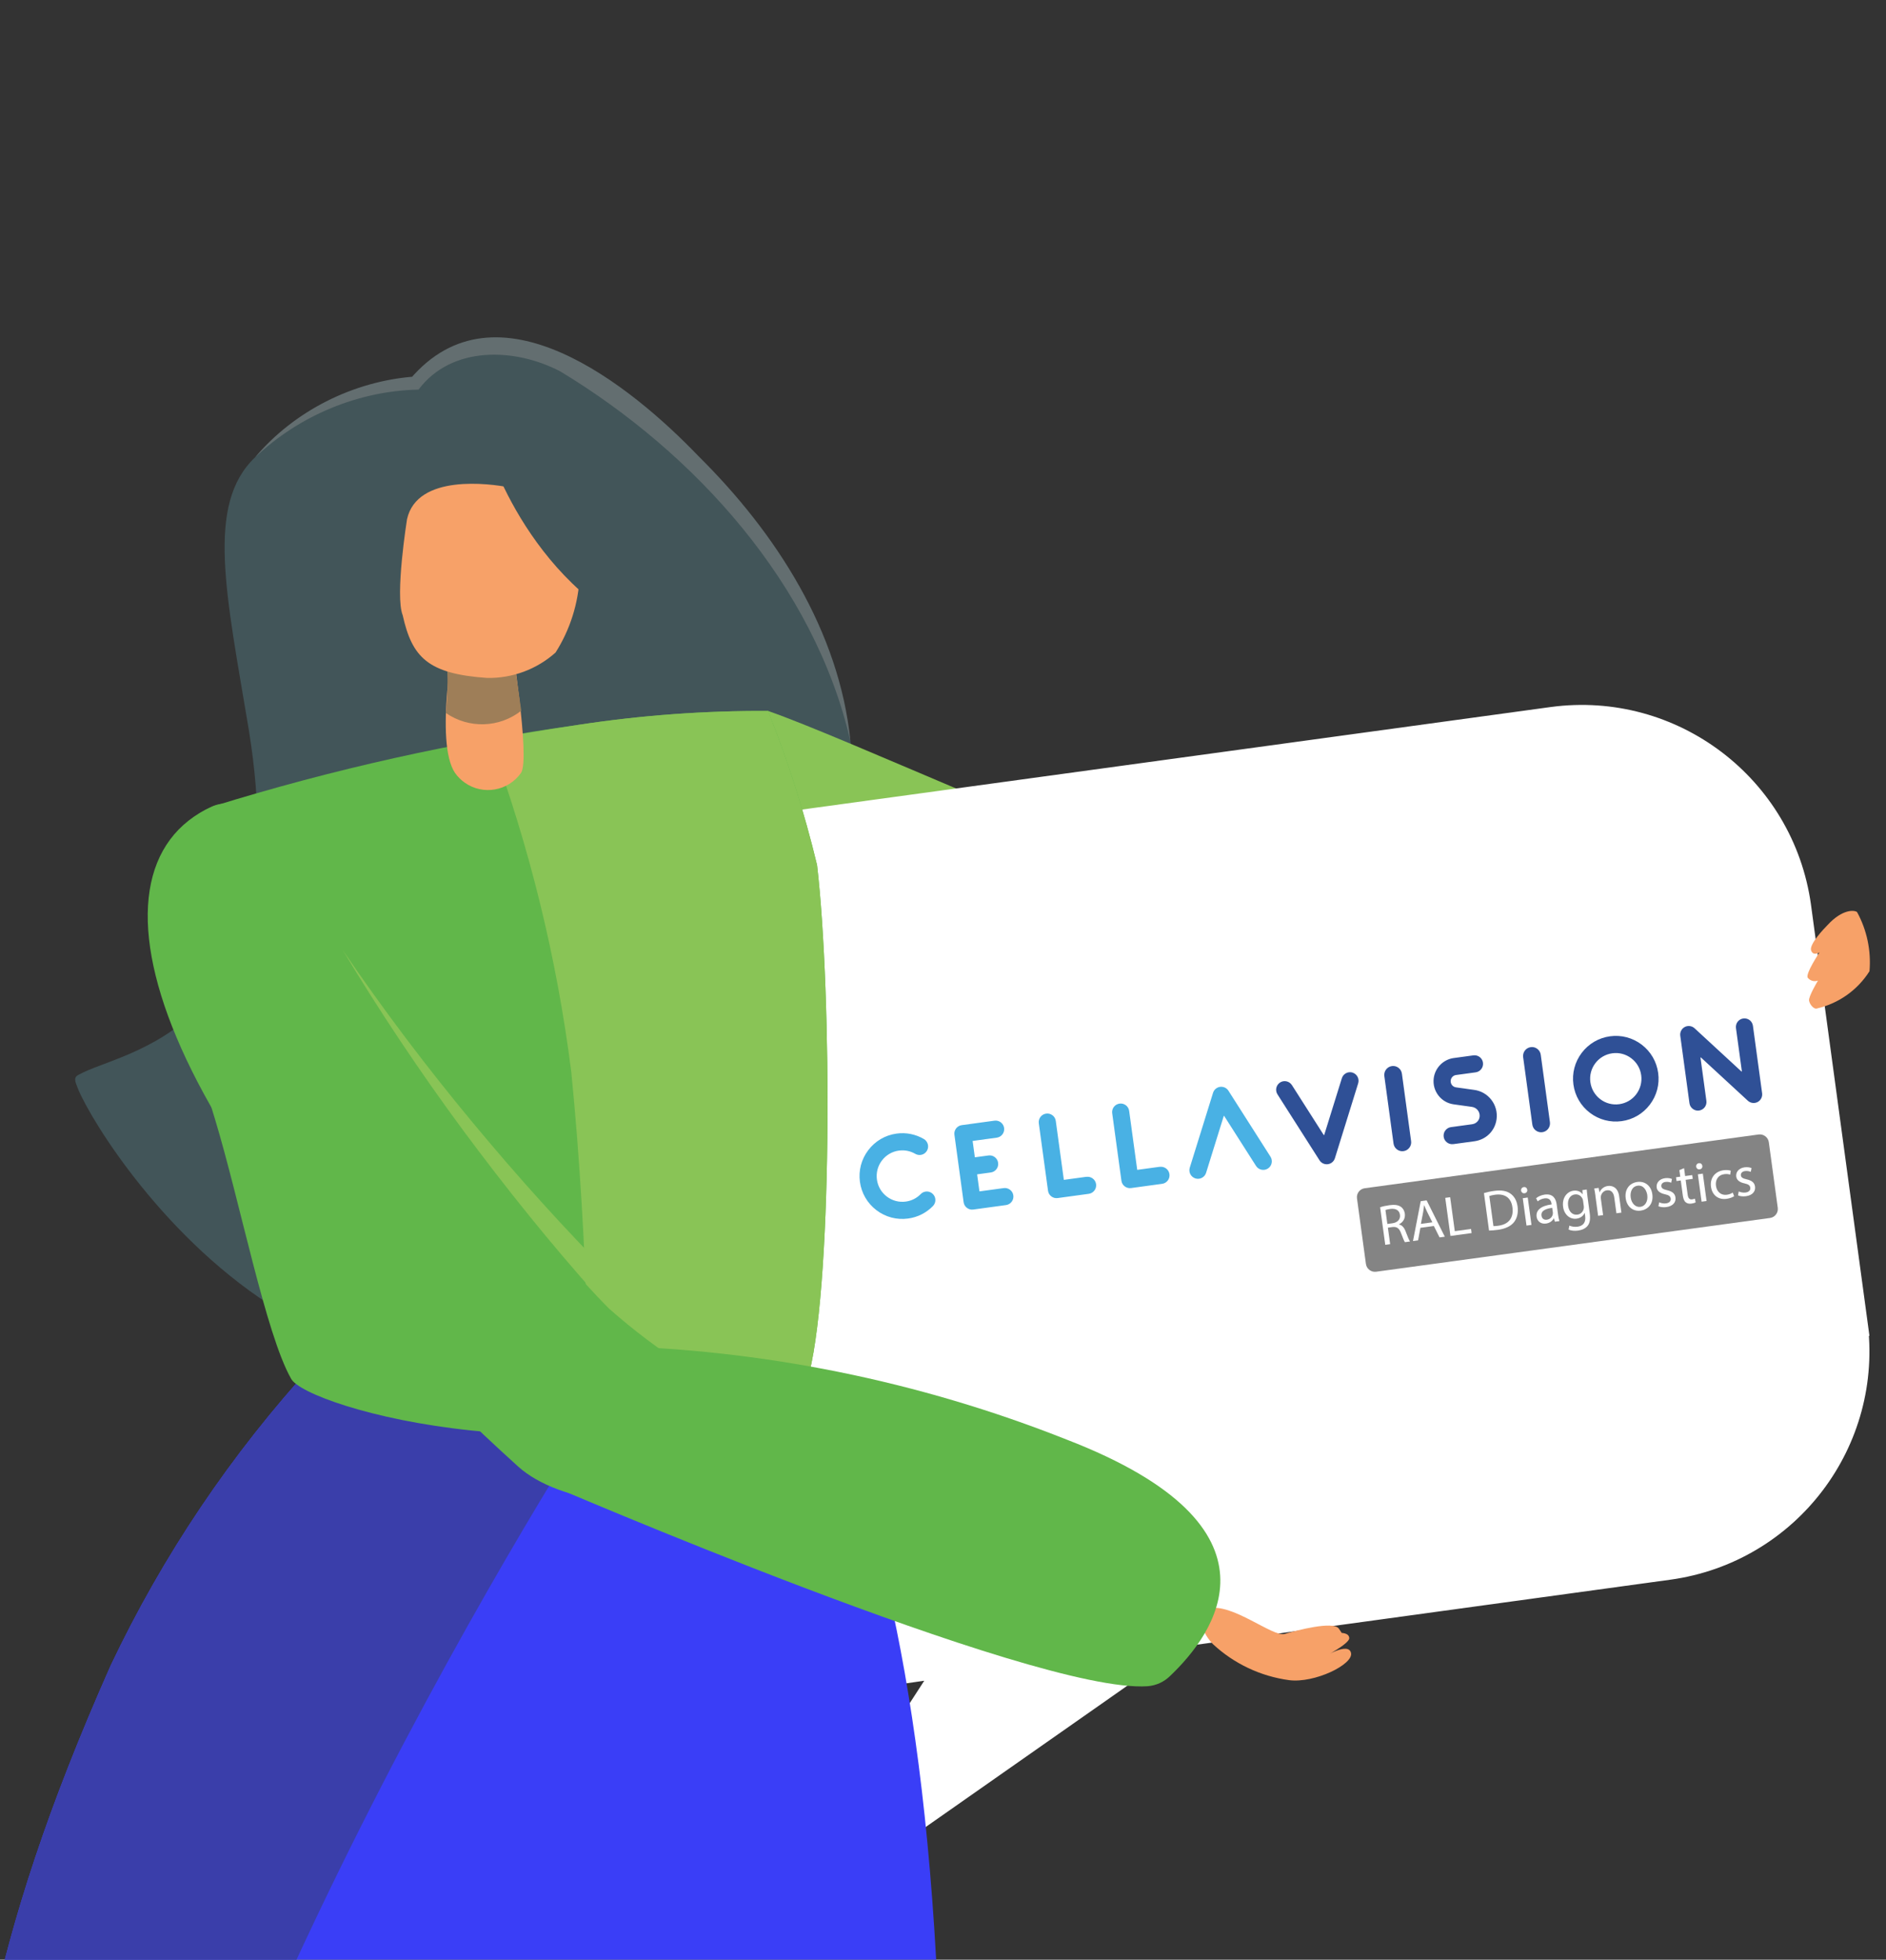 <?xml version="1.0" encoding="UTF-8"?>
<svg xmlns="http://www.w3.org/2000/svg" version="1.2" viewBox="0 0 74.28 77.18">
  <rect x="0" y="0" width="74.28" height="77.18" fill="#333333" stroke="none"/>
  <!-- Generator: Adobe Illustrator 28.7.1, SVG Export Plug-In . SVG Version: 1.2.0 Build 142)  -->
  <g>
    <g id="Calque_1">
      <g>
        <g id="Calque_3">
          <path d="M25.222,16.331c6.143,5.266,7.715,9.575,8.274,12.872,1.743,10.406-1.158,15.905-4.766,19.332-13.989,13.261-24.57-3.053-25.65-5.633-.076-.221-.223-.446-.004-.563,1.778-1.014,8.653-1.521,6.731-13.55-.901-5.404-1.711-8.917.236-10.775,1.655-1.743,3.913-2.789,6.313-2.926,0,0,2.722-4.024,8.865,1.242Z" fill="#425559"></path>
          <path d="M10.044,18.015c1.536-1.822,3.859-3.007,6.298-3.186,0,0-.201.114-.201.114,3.415-4.049,8.707.245,11.378,3.032,3.044,3.012,5.542,6.895,5.977,11.228-1.415-6.183-6.128-11.372-11.427-14.575-1.795-.939-4.283-1.019-5.585.716-2.352.049-4.684,1.005-6.439,2.67h0Z" fill="#636e70"></path>
          <path d="M30.25,28c-4.42,2.73,1.75,9.59,21.08,15.44,1.99.78,4.251-.032,5.29-1.9l1.38-3.63c-2.481-.306-4.928-.841-7.31-1.6-7.69-2.78-17.53-7.31-20.44-8.31Z" fill="#89c456"></path>
          <path d="M45.09,43.55s18.51-.41,22.46-2.55c.3-.16,2-.77,2.17-1.09.87-2.17.52-7-9.08-6.42-6.271.311-12.435,1.743-18.2,4.23,0,0,1.81.86,2.65,5.83Z" fill="#c1dcf2"></path>
          <path d="M73,52l-2.21-16.3c-.651-4.677-4.96-7.949-9.64-7.32l-33.15,4.54c-4.673.636-7.947,4.94-7.311,9.613,0,.002,0,.005,0,.007h0l2.2,16.36c.641,4.669,4.94,7.938,9.61,7.31h0l5-.72-6,9.28,14.9-10.44,19.31-2.65c4.673-.642,7.94-4.95,7.298-9.623-.003-.019-.005-.038-.008-.057Z" fill="#fff" stroke="#fff" stroke-miterlimit="10" stroke-width="1.08"></path>
          <g>
            <path d="M35.403,45.315c.225-.031.447.013.644.127.078.045.169.058.256.035.087-.023.16-.079.205-.157.045-.078.058-.169.034-.256-.022-.084-.075-.155-.148-.2-.01-.007-.021-.013-.033-.016.008.002.016.006.024.01-.327-.19-.699-.264-1.074-.213-.446.061-.841.292-1.114.652-.273.36-.39.803-.329,1.249s.292.843.651,1.116c.359.273.802.389,1.248.328.375-.051.713-.221.977-.492.063-.065.097-.15.096-.24-.001-.09-.037-.174-.102-.237-.064-.063-.149-.097-.239-.096-.09.001-.174.037-.237.102-.159.163-.361.265-.586.295-.268.037-.534-.034-.749-.197-.215-.164-.354-.402-.39-.67s.033-.534.197-.75c.163-.215.401-.354.669-.391M36.385,44.858s.005.004.009.006h0s-.006-.004-.009-.006M38.305,44.938s.004-.004.007-.004l.946-.129c.089-.012.168-.058.223-.13.054-.072.078-.161.066-.25s-.058-.168-.13-.223c-.072-.055-.16-.078-.249-.066l-1.29.176c-.089.012-.168.058-.223.13-.054.072-.078.16-.065.25l.362,2.655c.012.089.058.169.13.223.072.055.16.078.249.066l1.29-.176c.089-.012.168-.058.223-.13.055-.072.078-.16.066-.25s-.059-.169-.13-.223c-.072-.054-.16-.078-.249-.066l-.946.129s-.005,0-.007-.002c-.002-.001-.003-.004-.004-.006l-.089-.653s0-.005.002-.007c.002-.002.004-.004.007-.004l.528-.072c.089-.012.168-.058.223-.13.055-.072.078-.161.066-.25-.012-.09-.059-.169-.13-.224-.072-.055-.16-.078-.249-.066l-.528.072s-.005,0-.007-.002c-.002-.002-.003-.004-.004-.006l-.085-.625s0-.005.002-.007M42.789,46.346l-.88.12s-.005,0-.007-.002c-.002-.001-.004-.004-.004-.006l-.316-2.312c-.012-.089-.058-.169-.13-.223-.072-.054-.161-.078-.25-.065-.089.012-.169.059-.223.13-.054.072-.078.161-.066.25l.363,2.657c.012.089.058.169.13.223.072.055.16.078.25.066l1.224-.167c.089-.012.168-.058.223-.13.055-.072.078-.16.066-.25s-.059-.169-.13-.223c-.072-.054-.161-.078-.25-.066M45.679,45.952l-.88.12s-.006,0-.007-.002c-.002-.001-.003-.004-.004-.006l-.316-2.312c-.012-.089-.059-.169-.13-.223-.072-.054-.16-.078-.25-.065s-.168.058-.223.13c-.054.072-.078.161-.065.25l.363,2.657c.012.089.058.169.13.223.072.055.16.078.249.066l1.224-.167c.089-.012.168-.058.223-.13.054-.072.078-.16.066-.25s-.059-.169-.13-.223c-.072-.054-.16-.078-.25-.066M50.038,45.555c.048.076.064.167.045.255s-.072.163-.148.212c-.157.1-.366.054-.466-.103l-1.254-1.967s-.006-.005-.01-.005c-.004,0-.007.003-.008.007l-.695,2.235c-.027.086-.086.157-.165.198-.08.042-.171.05-.257.023-.086-.027-.156-.086-.198-.166-.042-.08-.05-.171-.023-.257l.917-2.949c.039-.125.148-.217.277-.234.13-.017.259.042.329.153l1.656,2.598Z" fill="#49b1e4"></path>
            <path d="M50.876,42.726c-.006-.008-.012-.016-.021-.021.009.006.015.013.021.021M53.271,42.242c-.178-.055-.367.044-.422.222l-.695,2.235s-.005.006-.008.007c-.004,0-.008-.001-.01-.004l-1.254-1.967s-.003-.004-.005-.006c0,0-.001-.001-.002-.002,0,0,0,0,0,0,0,0,0,0,0,0-.006-.008-.012-.016-.021-.022.009.006.015.013.021.022,0,0,.002,0,.002.002-.048-.072-.122-.123-.207-.142-.088-.019-.179-.004-.254.045s-.128.124-.148.212c-.019.088-.003.179.045.255l1.656,2.598c.07.11.199.171.329.153.13-.017.238-.109.277-.234l.916-2.949c.027-.086.019-.178-.023-.258-.042-.08-.112-.139-.198-.166M50.878,42.728s0,0,0,0c0,0,0,0,0,0M54.821,41.986c-.092.013-.174.06-.231.135-.056.074-.08.166-.068.259l.362,2.657c.013.093.06.175.134.231.075.056.166.081.259.068.093-.013.175-.061.231-.135.056-.075.081-.166.068-.259l-.362-2.657c-.013-.093-.061-.175-.135-.231-.075-.057-.166-.081-.259-.068M57.238,45.059c-.089.012-.178-.011-.249-.066-.072-.055-.118-.134-.13-.223s.011-.178.066-.25c.055-.072.134-.118.223-.13l.809-.11c.008-.002.015-.003.023-.004,0,0,.002,0,.004,0,.154-.023.27-.139.29-.29.012-.093-.013-.186-.071-.26-.058-.074-.142-.122-.239-.134.004,0,.007,0,.011,0-.004,0-.008,0-.011,0l-.701-.098c-.244-.031-.46-.155-.611-.349-.15-.195-.216-.436-.185-.679.051-.402.365-.728.763-.793.056-.009.675-.093.798-.109.09-.012.178.011.25.066.071.055.118.134.129.224.025.184-.105.354-.289.379-.279.037-.737.099-.779.106-.106.017-.189.104-.203.212-.008.065.01.129.049.181.04.051.099.085.167.093l.702.098c.272.035.514.173.682.39.168.217.241.487.207.759-.058.457-.406.808-.866.874l-.837.114ZM60.288,41.24c-.092.013-.174.06-.231.135-.056.074-.08.166-.068.259l.362,2.657c.013.093.06.175.135.231.075.056.167.081.259.068s.175-.061.231-.135c.056-.075.08-.166.068-.259l-.362-2.657c-.013-.093-.06-.175-.135-.231-.074-.057-.166-.081-.259-.068M64.442,43.097c.163-.215.233-.481.197-.749s-.175-.506-.39-.669c-.215-.164-.481-.234-.748-.197s-.505.175-.668.39c-.163.215-.233.481-.196.749s.175.505.39.669c.215.164.481.234.748.197s.504-.175.668-.39M64.657,41.141c.359.273.589.669.65,1.115s-.055.89-.328,1.249c-.272.359-.668.59-1.113.65s-.889-.056-1.247-.328c-.358-.273-.589-.669-.65-1.115s.056-.889.328-1.248c.273-.359.668-.59,1.113-.651s.889.056,1.247.328M68.838,43.35l-1.847-1.703s-.008-.003-.012-.001c-.003.002-.006.006-.005.01l.232,1.7c.012.089-.011.178-.065.25-.055.072-.134.118-.223.131s-.178-.011-.249-.066c-.072-.054-.118-.133-.13-.223l-.362-2.657c-.019-.141.053-.279.178-.345.126-.066.28-.045.385.051l1.847,1.703s.007.003.011.001c.004-.002.006-.006.005-.01l-.232-1.7c-.012-.089.011-.178.065-.25.055-.072.134-.118.223-.13s.178.011.25.065c.071.055.118.134.13.224l.362,2.657c.019.141-.053.279-.178.345-.125.065-.28.045-.384-.051" fill="#2f5096"></path>
            <path d="M69.712,47.968l-15.514,2.117c-.194.026-.374-.111-.401-.305l-.352-2.582c-.027-.194.11-.375.305-.401l15.514-2.117c.194-.026.374.111.401.305l.352,2.582c.027.194-.111.375-.305.401" fill="#848484"></path>
            <path d="M54.355,47.547c.095-.034.234-.064.367-.082.207-.028.345-.009.45.063.085.057.141.153.157.269.027.198-.08.347-.23.421v.007c.122.024.205.122.262.273.078.203.133.342.172.396l-.2.027c-.03-.039-.081-.164-.149-.345-.073-.201-.163-.268-.34-.251l-.182.025.089.65-.193.026-.202-1.48ZM54.641,48.204l.198-.027c.207-.028.322-.16.299-.331-.026-.194-.178-.259-.383-.234-.093.013-.159.031-.189.044l.075.548Z" fill="#fff"></path>
            <path d="M55.942,48.357l-.091.493-.2.027.304-1.57.233-.032.716,1.431-.207.028-.225-.45-.531.072ZM56.413,48.139l-.206-.412c-.047-.093-.081-.179-.115-.263h-.004c-.01.093-.022.187-.039.283l-.087.454.451-.062Z" fill="#fff"></path>
            <polygon points="56.921 47.176 57.114 47.15 57.297 48.488 57.937 48.4 57.959 48.563 57.126 48.676 56.921 47.176" fill="#fff"></polygon>
            <path d="M58.445,46.988c.116-.034.254-.066.407-.087.278-.038.484,0,.632.104.15.104.252.267.285.51.033.245-.015.456-.136.613-.121.159-.342.267-.633.306-.138.019-.255.028-.354.03l-.201-1.476ZM58.819,48.289c.05.002.122-.005.197-.016.413-.056.606-.318.551-.724-.046-.354-.277-.552-.686-.496-.1.014-.174.033-.224.051l.162,1.184Z" fill="#fff"></path>
            <path d="M60.151,46.858c.011.067-.03.127-.108.137-.069.009-.125-.037-.134-.104-.009-.069.034-.129.106-.139.073-.01.127.037.137.106M59.974,47.19l.196-.027.147,1.078-.196.027-.147-1.078Z" fill="#fff"></path>
            <path d="M61.238,48.116l-.034-.134h-.007c-.048.094-.154.185-.307.206-.218.03-.35-.109-.371-.265-.036-.261.176-.435.592-.489l-.003-.022c-.012-.089-.058-.246-.278-.216-.1.014-.2.059-.269.118l-.062-.123c.081-.07.205-.125.341-.144.329-.045.44.169.469.385l.055.403c.013.093.03.184.053.256l-.178.024ZM61.134,47.57c-.214.025-.451.096-.423.305.017.127.11.175.21.162.14-.019.217-.12.236-.216.004-.021.005-.044.003-.064l-.026-.187Z" fill="#fff"></path>
            <path d="M62.494,46.846c.006.079.014.166.031.297l.085.626c.034.247.005.405-.086.513-.091.112-.238.164-.374.183-.129.018-.275.006-.37-.04l.029-.156c.077.035.194.06.327.042.2-.027.332-.152.295-.424l-.016-.12h-.004c-.046.109-.151.205-.318.228-.267.036-.489-.165-.53-.463-.05-.365.16-.604.406-.638.187-.025.302.058.361.141h.004s-.013-.164-.013-.164l.171-.023ZM62.35,47.299c-.005-.033-.011-.062-.023-.088-.051-.109-.159-.189-.302-.17-.187.025-.299.202-.265.451.029.212.16.373.371.344.12-.016.219-.107.244-.237.007-.035.006-.073.001-.107l-.026-.194Z" fill="#fff"></path>
            <path d="M62.837,47.097c-.015-.111-.03-.202-.049-.29l.173-.024.035.176h.004c.039-.11.15-.227.328-.252.149-.02.392.037.443.407l.088.643-.196.027-.085-.621c-.024-.174-.108-.31-.293-.284-.129.018-.216.123-.235.236-.006.026-.005.06,0,.093l.088.648-.196.027-.107-.786Z" fill="#fff"></path>
            <path d="M65.077,47.034c.054.399-.197.61-.458.645-.291.04-.545-.143-.591-.484-.049-.361.157-.604.455-.645.309-.042.549.154.594.484M64.225,47.161c.032.236.192.396.383.369.187-.025.303-.22.27-.463-.025-.183-.148-.402-.379-.37s-.302.259-.274.464" fill="#fff"></path>
            <path d="M65.345,47.351c.063.03.171.056.269.043.142-.019.199-.1.187-.189-.013-.094-.075-.137-.227-.171-.203-.043-.309-.137-.326-.266-.024-.174.097-.335.328-.367.109-.015.209.003.274.031l-.03.149c-.046-.021-.129-.046-.229-.032-.116.016-.171.091-.16.171.012.089.082.12.23.155.196.046.305.126.327.286.026.189-.103.343-.358.378-.118.016-.231.002-.312-.032l.028-.156Z" fill="#fff"></path>
            <path d="M66.327,46.008l.042.309.28-.038.02.149-.28.038.079.581c.018.134.066.204.175.189.051-.007.088-.019.111-.029l.029.146c-.036.021-.094.04-.17.05-.091.012-.168-.007-.222-.054-.063-.05-.096-.143-.114-.27l-.08-.588-.167.023-.02-.149.167-.023-.035-.258.184-.077Z" fill="#fff"></path>
            <path d="M67.046,45.917c.011.067-.03.127-.108.137-.069.009-.125-.037-.134-.104-.009-.069.034-.129.106-.139.073-.01.127.037.137.106M66.87,46.249l.196-.027.147,1.078-.196.027-.147-1.078Z" fill="#fff"></path>
            <path d="M68.298,47.111c-.048.034-.156.085-.3.104-.325.044-.566-.147-.611-.477-.045-.332.148-.603.5-.651.116-.016.222,0,.279.019l-.024.157c-.05-.02-.127-.035-.234-.02-.247.034-.355.234-.325.459.034.249.215.381.428.352.111-.015.181-.054.233-.086l.053.142Z" fill="#fff"></path>
            <path d="M68.479,46.923c.063.03.171.056.269.043.142-.019.199-.1.187-.189-.013-.094-.075-.137-.227-.171-.203-.043-.309-.137-.326-.266-.024-.174.097-.335.328-.367.109-.015.209.003.274.031l-.03.149c-.046-.021-.129-.046-.229-.032-.116.016-.171.091-.16.171.012.089.082.12.23.155.196.046.305.126.327.286.026.189-.103.343-.358.378-.118.016-.231.002-.312-.032l.028-.156Z" fill="#fff"></path>
          </g>
          <path d="M31.54,75.28c-.127.009-.252-.038-.34-.13-.169-.163-.198-.423-.07-.62l5.38-8.38-3.94.54c-4.923.687-9.47-2.747-10.157-7.67,0-.007-.002-.013-.003-.02l-2.23-16.4c-.679-4.924,2.762-9.466,7.686-10.145.011-.002.023-.003.034-.005h0l33.19-4.55c4.944-.658,9.492,2.8,10.18,7.74l2.23,16.36h0c.699,4.921-2.723,9.477-7.645,10.176-.008.001-.017.002-.025.004l-19.26,2.6-14.75,10.4c-.08.062-.178.097-.28.1ZM37.54,65.04c.27-.008.496.204.505.475.003.097-.023.193-.075.275l-4.65,7.21,12.79-9c.067-.041.142-.069.22-.08l19.31-2.66c4.405-.605,7.489-4.664,6.89-9.07l-2.23-16.43c-.61-4.409-4.668-7.497-9.08-6.91l-33.22,4.55c-4.407.61-7.489,4.672-6.89,9.08h0l2.23,16.33c.605,4.398,4.649,7.481,9.05,6.9l5-.68.15.01Z" fill="#fff"></path>
          <path d="M12.36,53.71c-3.245,3.538-5.942,7.543-8,11.88-5,11.27-5.44,17-6.86,28.1-1.76,13.77-3.67,61.47-3.67,61.47l2.89.16,21.36-77.48,10.17,76.09s2.37,2,2.58.12c1.39-12.58,6.39-69.41,6.1-75.7-.61-13.19-2.93-20.56-4.93-24.17-2.38.54-15,1.09-19.64-.47Z" fill="#3a3ef7"></path>
          <path d="M12.36,53.71c-3.245,3.538-5.942,7.543-8,11.88-5,11.27-5.44,17-6.86,28.1-1.76,13.77-3.67,61.47-3.67,61.47l1.39.08S.57,115.24,3.01,102.47c4.28-22.42,20.9-47.6,20.9-47.6,0,0-9.52-.48-11.55-1.16Z" fill="#3a3eaa"></path>
          <path d="M6.38,35.47c-.292-1.554.541-3.1,2-3.71,4.724-1.467,9.56-2.544,14.46-3.22,2.452-.372,4.93-.552,7.41-.54.789,1.974,1.434,4.003,1.93,6.07.59,5.05.62,17-.4,20.35-8.76,4.15-19.77,1-20.32-.13-1-1.77-2-6.94-3-10.24-.46-1.43-1.46-5.78-2.08-8.58Z" fill="#61b74a"></path>
          <path d="M11.87,54.67l.54-.11c-.173.066-.355.103-.54.11Z" fill="none"></path>
          <path d="M71.55,39.72c.86-.196,1.608-.724,2.08-1.47.069-.808-.101-1.618-.49-2.33-.1-.08-.57-.13-1.16.51-.14.14-.73.76-.65,1s.33.08.33.08c0,0-.57.85-.46,1,.097.118.257.162.4.11,0,0-.38.63-.35.79s.19.34.3.31Z" fill="#f7a168"></path>
          <path d="M47.77,64.75c.829.772,1.877,1.268,3,1.42,1,.13,2.54-.62,2.44-1.07s-1.07.16-1.07.16c0,0,1-.52,1-.74s-.33-.21-.33-.21c0,0,.14.14-.08-.17s-1.67.07-2.13.21-2.09-1.24-3-1c-.37.09-.42.79.17,1.4Z" fill="#f7a168"></path>
          <path d="M19.29,29.12s2.3-.4,3.53-.58c2.459-.373,4.943-.553,7.43-.54.789,1.974,1.434,4.003,1.93,6.07.59,5.05.62,17-.4,20.35-1.995.924-4.119,1.538-6.3,1.82-.76.11-2.27.21-2.27.21,0,0,0-7.13-.71-14.23-.566-4.475-1.643-8.87-3.21-13.1Z" fill="#89c456"></path>
          <path d="M21.48,58.41s19.22,8.3,23.71,8c.339-.024.659-.17.9-.41,1.69-1.61,4.91-5.83-4.07-9.3-5.834-2.315-12.035-3.568-18.31-3.7,0,0-.93.55-2.23,5.41Z" fill="#61b74a"></path>
          <path d="M9.85,32.13c-.351-.453-.968-.606-1.49-.37-5.55,2.5-2.22,13.09,12.05,26,1.62,1.46,5.42,1.93,7.12.57l2.84-2.68c-2.317-1.04-4.464-2.422-6.37-4.1-5.33-5.35-11.48-16.11-14.15-19.42Z" fill="#61b74a"></path>
          <path d="M20.1,25s.8,4.89.42,5.44c-.506.718-1.498.89-2.215.385-.149-.105-.279-.235-.385-.385-.82-1.22,0-5.48,0-5.48l2.18.04Z" fill="#f7a168"></path>
          <path d="M17.56,28.08c.066-.591.083-1.186.05-1.78l2.7.2s.1.63.22,1.49c-.863.679-2.068.715-2.97.09Z" fill="#9e7e58"></path>
          <path d="M15.86,24.23c-.31-.77.17-3.78.17-3.78.4-1.8,3.28-1.4,4-1.26.784.13,1.523.453,2.15.94.75.58.68,1.72.65,2.57-.051,1.066-.378,2.1-.95,3-.739.66-1.7,1.017-2.69,1-2.34-.16-2.96-.81-3.33-2.47Z" fill="#f7a168"></path>
          <path d="M24.27,50.44c-2-2-3.87-4.08-5.67-6.25s-3.51-4.43-5.1-6.77c1.46,2.427,3.033,4.783,4.72,7.07,1.69,2.28,3.46,4.49,5.37,6.62l.68-.67Z" fill="#89c456"></path>
          <path d="M24.061,16.892c2.968.696,7.209,10.089,2.068,8.328s-7.004-7.623-6.95-7.817c1.505-.779,3.248-.962,4.882-.511Z" fill="#425559"></path>
        </g>
      </g>
    </g>
  </g>
</svg>
